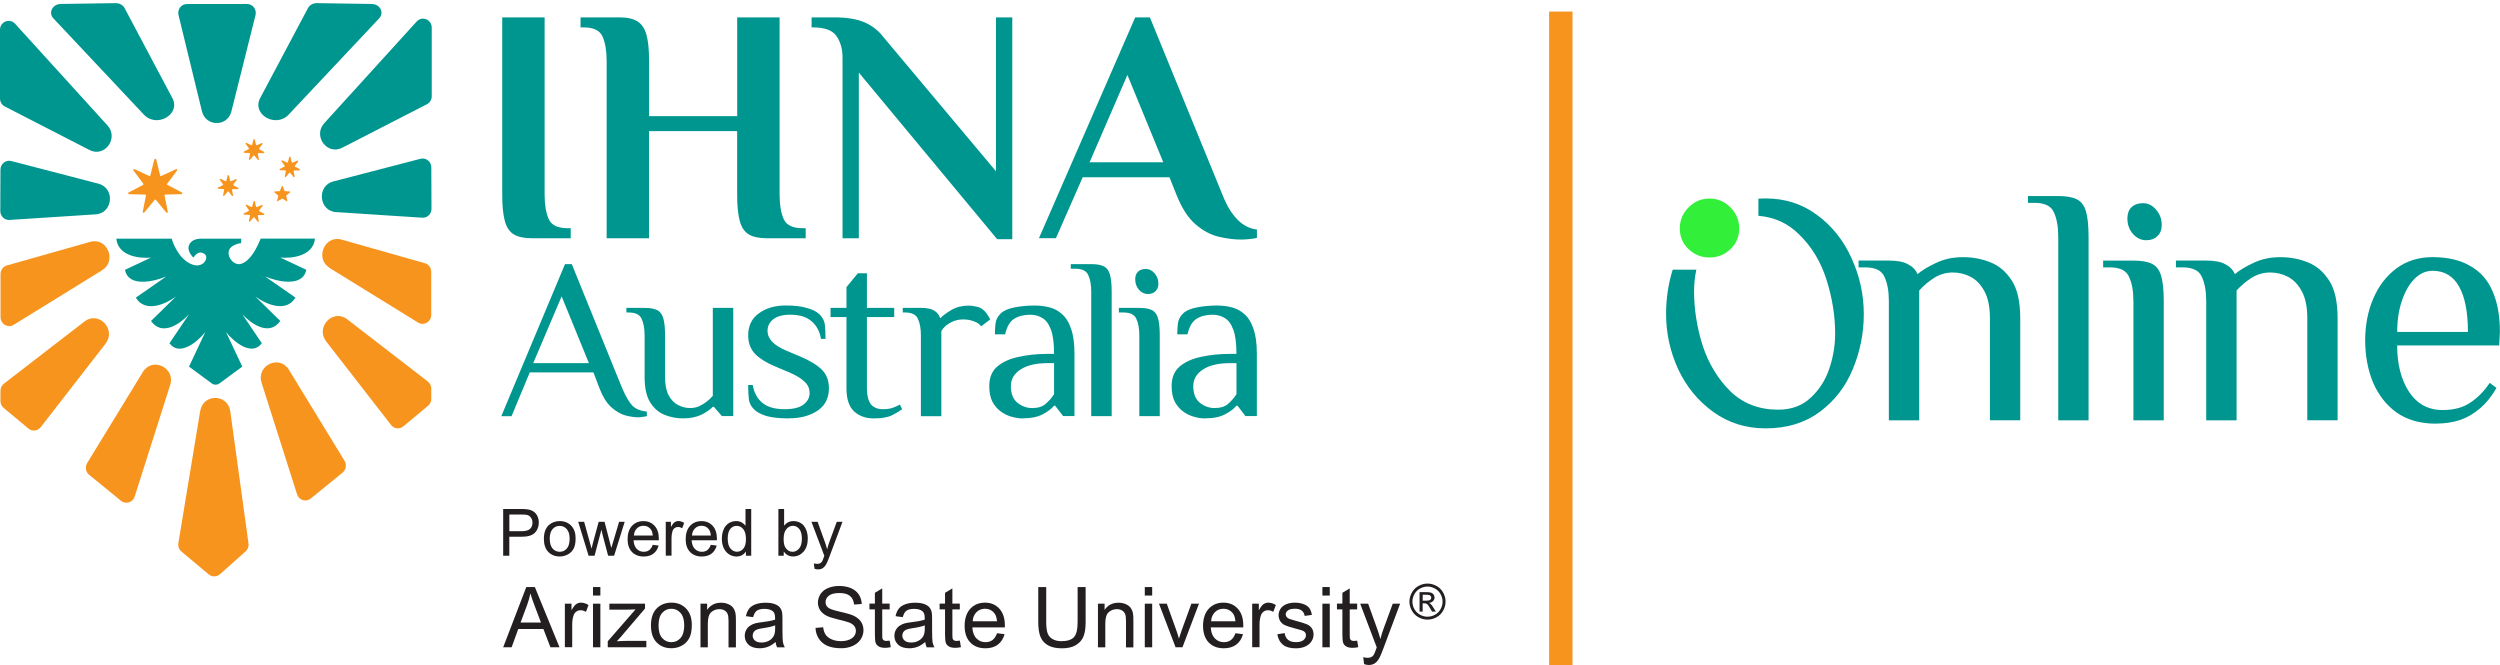 <svg width="650" height="173" viewBox="0 0 650 173" fill="none" xmlns="http://www.w3.org/2000/svg">
<path d="M130.826 144.488V132.332H135.41C136.219 132.332 136.834 132.375 137.254 132.451C137.848 132.548 138.355 132.742 138.754 133.023C139.153 133.303 139.487 133.691 139.724 134.198C139.973 134.705 140.091 135.255 140.091 135.859C140.091 136.895 139.768 137.768 139.11 138.48C138.452 139.192 137.265 139.559 135.539 139.559H132.422V144.499H130.815L130.826 144.488ZM132.433 138.114H135.572C136.607 138.114 137.352 137.919 137.783 137.531C138.214 137.143 138.441 136.604 138.441 135.902C138.441 135.395 138.311 134.953 138.053 134.597C137.794 134.231 137.459 133.993 137.039 133.885C136.769 133.81 136.262 133.778 135.539 133.778H132.433V138.124V138.114Z" fill="#231F20"/>
<path d="M141.407 140.088C141.407 138.459 141.86 137.251 142.766 136.464C143.521 135.806 144.449 135.482 145.538 135.482C146.747 135.482 147.739 135.881 148.505 136.669C149.27 137.467 149.659 138.556 149.659 139.958C149.659 141.091 149.486 141.986 149.152 142.633C148.807 143.28 148.321 143.787 147.663 144.143C147.005 144.499 146.304 144.683 145.538 144.683C144.309 144.683 143.306 144.284 142.551 143.496C141.785 142.709 141.407 141.565 141.407 140.077V140.088ZM142.939 140.088C142.939 141.22 143.187 142.062 143.672 142.622C144.169 143.183 144.783 143.464 145.528 143.464C146.272 143.464 146.887 143.183 147.372 142.622C147.868 142.062 148.106 141.199 148.106 140.045C148.106 138.955 147.857 138.135 147.361 137.575C146.865 137.014 146.25 136.733 145.517 136.733C144.783 136.733 144.147 137.014 143.662 137.575C143.176 138.135 142.928 138.977 142.928 140.099L142.939 140.088Z" fill="#231F20"/>
<path d="M153.035 144.489L150.338 135.676H151.881L153.283 140.757L153.801 142.644C153.822 142.547 153.973 141.943 154.254 140.832L155.656 135.676H157.188L158.504 140.789L158.946 142.472L159.453 140.767L160.963 135.676H162.419L159.668 144.489H158.115L156.713 139.214L156.368 137.715L154.588 144.489H153.024H153.035Z" fill="#231F20"/>
<path d="M169.7 141.652L171.242 141.846C170.994 142.752 170.552 143.442 169.894 143.949C169.236 144.445 168.394 144.693 167.37 144.693C166.086 144.693 165.062 144.294 164.307 143.507C163.551 142.719 163.174 141.598 163.174 140.174C163.174 138.75 163.551 137.542 164.317 136.722C165.083 135.903 166.065 135.493 167.283 135.493C168.502 135.493 169.419 135.892 170.174 136.69C170.918 137.488 171.296 138.621 171.296 140.077C171.296 140.163 171.296 140.303 171.296 140.476H164.727C164.781 141.447 165.051 142.18 165.547 142.698C166.043 143.216 166.658 143.464 167.391 143.464C167.941 143.464 168.405 143.323 168.794 143.032C169.182 142.741 169.484 142.288 169.71 141.652H169.7ZM164.803 139.235H169.721C169.656 138.491 169.462 137.941 169.16 137.564C168.686 136.992 168.071 136.701 167.316 136.701C166.626 136.701 166.054 136.927 165.59 137.391C165.126 137.855 164.867 138.459 164.813 139.235H164.803Z" fill="#231F20"/>
<path d="M173.097 144.489V135.676H174.445V137.014C174.79 136.388 175.103 135.978 175.395 135.773C175.686 135.579 176.009 135.471 176.354 135.471C176.861 135.471 177.368 135.633 177.886 135.957L177.368 137.337C177.002 137.122 176.635 137.014 176.279 137.014C175.955 137.014 175.664 137.111 175.395 137.305C175.136 137.499 174.952 137.769 174.844 138.125C174.683 138.653 174.596 139.236 174.596 139.861V144.467H173.108L173.097 144.489Z" fill="#231F20"/>
<path d="M184.8 141.652L186.343 141.846C186.095 142.752 185.652 143.442 184.994 143.949C184.336 144.445 183.495 144.693 182.47 144.693C181.187 144.693 180.162 144.294 179.407 143.507C178.652 142.719 178.275 141.598 178.275 140.174C178.275 138.75 178.652 137.542 179.418 136.722C180.184 135.903 181.165 135.493 182.384 135.493C183.603 135.493 184.52 135.892 185.275 136.69C186.019 137.488 186.397 138.621 186.397 140.077C186.397 140.163 186.397 140.303 186.397 140.476H179.828C179.882 141.447 180.151 142.18 180.647 142.698C181.144 143.216 181.758 143.464 182.492 143.464C183.042 143.464 183.506 143.323 183.894 143.032C184.282 142.741 184.584 142.288 184.811 141.652H184.8ZM179.903 139.235H184.822C184.757 138.491 184.563 137.941 184.261 137.564C183.786 136.992 183.171 136.701 182.416 136.701C181.726 136.701 181.154 136.927 180.691 137.391C180.227 137.855 179.968 138.459 179.914 139.235H179.903Z" fill="#231F20"/>
<path d="M193.936 144.488V143.377C193.375 144.251 192.555 144.693 191.477 144.693C190.776 144.693 190.128 144.499 189.535 144.111C188.942 143.723 188.489 143.183 188.165 142.493C187.842 141.803 187.68 141.004 187.68 140.098C187.68 139.192 187.831 138.427 188.122 137.704C188.413 136.981 188.856 136.442 189.438 136.054C190.021 135.676 190.678 135.482 191.401 135.482C191.93 135.482 192.404 135.59 192.814 135.816C193.224 136.043 193.569 136.334 193.828 136.69V132.332H195.317V144.488H193.936ZM189.212 140.088C189.212 141.22 189.449 142.062 189.923 142.612C190.398 143.173 190.959 143.453 191.606 143.453C192.253 143.453 192.814 143.183 193.267 142.655C193.72 142.126 193.947 141.306 193.947 140.217C193.947 139.009 193.709 138.125 193.246 137.564C192.782 137.003 192.21 136.722 191.531 136.722C190.851 136.722 190.312 136.992 189.87 137.531C189.427 138.071 189.201 138.923 189.201 140.098L189.212 140.088Z" fill="#231F20"/>
<path d="M203.762 144.488H202.382V132.332H203.87V136.668C204.496 135.881 205.305 135.482 206.286 135.482C206.826 135.482 207.343 135.59 207.829 135.806C208.314 136.021 208.713 136.334 209.026 136.722C209.339 137.121 209.587 137.596 209.759 138.157C209.932 138.718 210.029 139.311 210.029 139.947C210.029 141.458 209.652 142.622 208.907 143.442C208.163 144.262 207.268 144.683 206.222 144.683C205.175 144.683 204.366 144.251 203.773 143.377V144.478L203.762 144.488ZM203.741 140.023C203.741 141.08 203.881 141.846 204.172 142.31C204.647 143.075 205.272 143.464 206.081 143.464C206.729 143.464 207.3 143.183 207.775 142.612C208.249 142.04 208.487 141.199 208.487 140.077C208.487 138.955 208.26 138.081 207.807 137.531C207.354 136.981 206.804 136.712 206.157 136.712C205.51 136.712 204.938 136.992 204.463 137.564C203.989 138.135 203.752 138.944 203.752 140.023H203.741Z" fill="#231F20"/>
<path d="M211.766 147.876L211.604 146.473C211.927 146.56 212.219 146.603 212.456 146.603C212.79 146.603 213.049 146.549 213.254 146.441C213.448 146.333 213.621 146.171 213.74 145.977C213.837 145.826 213.988 145.459 214.193 144.866C214.225 144.78 214.268 144.661 214.322 144.499L210.978 135.676H212.585L214.419 140.778C214.656 141.425 214.872 142.105 215.055 142.817C215.228 142.126 215.433 141.458 215.67 140.811L217.558 135.676H219.046L215.692 144.629C215.336 145.6 215.055 146.258 214.851 146.624C214.581 147.12 214.279 147.476 213.934 147.703C213.589 147.929 213.179 148.048 212.704 148.048C212.413 148.048 212.1 147.983 211.744 147.865L211.766 147.876Z" fill="#231F20"/>
<path d="M130.826 168.294L136.834 152.643H139.067L145.474 168.294H143.112L141.289 163.548H134.742L133.027 168.294H130.826ZM135.346 161.865H140.653L139.013 157.529C138.517 156.213 138.139 155.135 137.902 154.283C137.708 155.286 137.417 156.289 137.061 157.27L135.346 161.865Z" fill="#231F20"/>
<path d="M146.865 168.294V156.958H148.591V158.673C149.033 157.864 149.443 157.335 149.81 157.076C150.188 156.817 150.597 156.688 151.04 156.688C151.687 156.688 152.345 156.893 153.014 157.303L152.356 159.082C151.881 158.802 151.417 158.662 150.943 158.662C150.522 158.662 150.144 158.791 149.81 159.039C149.476 159.287 149.238 159.643 149.098 160.096C148.882 160.776 148.775 161.531 148.775 162.34V168.272H146.855L146.865 168.294Z" fill="#231F20"/>
<path d="M154.178 154.843V152.632H156.098V154.843H154.178ZM154.178 168.294V156.957H156.098V168.294H154.178Z" fill="#231F20"/>
<path d="M158.018 168.294V166.73L165.234 158.446C164.414 158.489 163.692 158.511 163.066 158.511H158.439V156.947H167.704V158.22L161.567 165.414L160.38 166.73C161.243 166.665 162.052 166.633 162.807 166.633H168.049V168.283H158.007L158.018 168.294Z" fill="#231F20"/>
<path d="M169.247 162.62C169.247 160.517 169.829 158.964 170.994 157.95C171.965 157.109 173.162 156.688 174.565 156.688C176.129 156.688 177.401 157.195 178.383 158.22C179.375 159.244 179.871 160.657 179.871 162.458C179.871 163.915 179.656 165.069 179.213 165.899C178.771 166.741 178.135 167.388 177.304 167.852C176.463 168.315 175.557 168.542 174.565 168.542C172.979 168.542 171.695 168.035 170.714 167.01C169.732 165.996 169.247 164.529 169.247 162.609V162.62ZM171.221 162.62C171.221 164.076 171.534 165.166 172.17 165.888C172.806 166.611 173.605 166.967 174.565 166.967C175.525 166.967 176.312 166.6 176.948 165.878C177.585 165.155 177.897 164.044 177.897 162.556C177.897 161.153 177.574 160.086 176.937 159.363C176.301 158.64 175.514 158.273 174.565 158.273C173.615 158.273 172.806 158.629 172.17 159.352C171.534 160.075 171.221 161.153 171.221 162.609V162.62Z" fill="#231F20"/>
<path d="M182.126 168.294V156.957H183.851V158.575C184.682 157.335 185.89 156.709 187.465 156.709C188.144 156.709 188.781 156.828 189.352 157.076C189.924 157.324 190.355 157.648 190.636 158.047C190.916 158.446 191.121 158.92 191.229 159.47C191.305 159.826 191.337 160.452 191.337 161.336V168.315H189.417V161.412C189.417 160.625 189.341 160.042 189.19 159.654C189.039 159.265 188.781 158.953 188.392 158.726C188.015 158.5 187.562 158.381 187.055 158.381C186.235 158.381 185.534 158.64 184.93 159.158C184.337 159.675 184.035 160.668 184.035 162.113V168.304H182.115L182.126 168.294Z" fill="#231F20"/>
<path d="M201.692 166.891C200.98 167.495 200.29 167.927 199.632 168.175C198.974 168.423 198.262 168.552 197.507 168.552C196.256 168.552 195.306 168.25 194.638 167.636C193.969 167.032 193.635 166.244 193.635 165.306C193.635 164.756 193.764 164.238 194.012 163.785C194.26 163.321 194.594 162.954 195.004 162.685C195.414 162.404 195.878 162.199 196.385 162.059C196.763 161.962 197.334 161.865 198.089 161.768C199.642 161.585 200.786 161.358 201.519 161.11C201.519 160.851 201.519 160.678 201.519 160.603C201.519 159.816 201.336 159.265 200.969 158.953C200.473 158.521 199.75 158.306 198.78 158.306C197.873 158.306 197.205 158.467 196.773 158.78C196.342 159.093 196.029 159.654 195.813 160.463L193.937 160.204C194.109 159.395 194.39 158.748 194.778 158.252C195.166 157.755 195.738 157.378 196.471 157.108C197.216 156.839 198.068 156.709 199.049 156.709C200.031 156.709 200.807 156.828 201.411 157.054C202.015 157.281 202.458 157.572 202.749 157.917C203.029 158.262 203.234 158.694 203.342 159.222C203.407 159.546 203.439 160.139 203.439 160.991V163.558C203.439 165.349 203.482 166.471 203.558 166.945C203.644 167.42 203.806 167.873 204.043 168.304H202.037C201.843 167.905 201.713 167.441 201.649 166.902L201.692 166.891ZM201.53 162.598C200.829 162.879 199.783 163.127 198.391 163.321C197.604 163.44 197.043 163.558 196.719 163.709C196.396 163.86 196.137 164.065 195.964 164.335C195.792 164.605 195.695 164.917 195.695 165.252C195.695 165.77 195.889 166.19 196.277 166.535C196.665 166.881 197.237 167.053 197.981 167.053C198.726 167.053 199.384 166.891 199.955 166.568C200.527 166.244 200.958 165.802 201.228 165.241C201.433 164.81 201.541 164.162 201.541 163.321V162.62L201.53 162.598Z" fill="#231F20"/>
<path d="M212.068 163.256L214.02 163.084C214.118 163.871 214.333 164.508 214.668 165.015C215.002 165.522 215.53 165.921 216.242 166.233C216.954 166.546 217.752 166.697 218.648 166.697C219.435 166.697 220.136 166.579 220.74 166.341C221.344 166.104 221.797 165.78 222.089 165.371C222.38 164.961 222.531 164.518 222.531 164.033C222.531 163.548 222.391 163.116 222.099 162.749C221.808 162.383 221.344 162.07 220.686 161.822C220.266 161.66 219.338 161.401 217.903 161.056C216.469 160.711 215.455 160.387 214.883 160.075C214.139 159.686 213.578 159.201 213.211 158.618C212.845 158.036 212.661 157.389 212.661 156.666C212.661 155.879 212.888 155.134 213.33 154.455C213.783 153.765 214.43 153.247 215.293 152.891C216.156 152.535 217.116 152.352 218.162 152.352C219.327 152.352 220.341 152.535 221.236 152.912C222.121 153.29 222.8 153.84 223.286 154.563C223.76 155.285 224.019 156.116 224.052 157.033L222.067 157.184C221.959 156.191 221.603 155.447 220.978 154.94C220.363 154.433 219.457 154.185 218.249 154.185C217.041 154.185 216.081 154.412 215.509 154.876C214.937 155.339 214.646 155.889 214.646 156.537C214.646 157.098 214.851 157.561 215.25 157.928C215.649 158.295 216.685 158.662 218.378 159.039C220.061 159.417 221.215 159.751 221.84 160.042C222.757 160.463 223.426 160.991 223.857 161.639C224.289 162.286 224.505 163.03 224.505 163.86C224.505 164.691 224.267 165.478 223.793 166.212C223.318 166.945 222.628 167.517 221.733 167.927C220.837 168.337 219.834 168.542 218.712 168.542C217.299 168.542 216.113 168.337 215.153 167.927C214.193 167.517 213.449 166.891 212.899 166.061C212.349 165.23 212.068 164.292 212.036 163.246L212.068 163.256Z" fill="#231F20"/>
<path d="M231.322 166.568L231.602 168.261C231.063 168.38 230.577 168.434 230.146 168.434C229.445 168.434 228.905 168.326 228.517 168.099C228.129 167.884 227.859 167.593 227.708 167.226C227.546 166.87 227.471 166.115 227.471 164.961V158.435H226.058V156.936H227.471V154.131L229.38 152.977V156.936H231.311V158.435H229.38V165.069C229.38 165.619 229.412 165.975 229.477 166.126C229.542 166.287 229.65 166.406 229.811 166.503C229.962 166.6 230.178 166.643 230.469 166.643C230.685 166.643 230.966 166.622 231.311 166.568H231.322Z" fill="#231F20"/>
<path d="M240.597 166.891C239.886 167.495 239.195 167.927 238.537 168.175C237.879 168.423 237.167 168.552 236.412 168.552C235.172 168.552 234.212 168.25 233.543 167.636C232.875 167.032 232.54 166.244 232.54 165.306C232.54 164.756 232.67 164.238 232.918 163.785C233.166 163.321 233.5 162.954 233.91 162.685C234.32 162.404 234.784 162.199 235.291 162.059C235.668 161.962 236.24 161.865 236.995 161.768C238.548 161.585 239.691 161.358 240.425 161.11C240.425 160.851 240.425 160.678 240.425 160.603C240.425 159.816 240.242 159.265 239.875 158.953C239.379 158.521 238.656 158.306 237.685 158.306C236.779 158.306 236.11 158.467 235.679 158.78C235.248 159.093 234.935 159.654 234.719 160.463L232.842 160.204C233.015 159.395 233.295 158.748 233.683 158.252C234.072 157.755 234.643 157.378 235.377 157.108C236.121 156.839 236.973 156.709 237.955 156.709C238.936 156.709 239.713 156.828 240.317 157.054C240.921 157.281 241.363 157.572 241.654 157.917C241.935 158.262 242.14 158.694 242.248 159.222C242.312 159.546 242.345 160.139 242.345 160.991V163.558C242.345 165.349 242.388 166.471 242.463 166.945C242.539 167.42 242.712 167.873 242.949 168.304H240.943C240.748 167.905 240.619 167.441 240.554 166.902L240.597 166.891ZM240.436 162.598C239.735 162.879 238.688 163.127 237.297 163.321C236.509 163.44 235.949 163.558 235.625 163.709C235.301 163.85 235.043 164.065 234.87 164.335C234.687 164.605 234.6 164.917 234.6 165.252C234.6 165.77 234.794 166.19 235.183 166.535C235.571 166.881 236.143 167.053 236.887 167.053C237.631 167.053 238.289 166.891 238.861 166.568C239.433 166.244 239.864 165.802 240.134 165.241C240.339 164.81 240.446 164.162 240.446 163.321V162.62L240.436 162.598Z" fill="#231F20"/>
<path d="M249.561 166.568L249.841 168.261C249.302 168.38 248.817 168.434 248.385 168.434C247.684 168.434 247.145 168.326 246.756 168.099C246.368 167.884 246.098 167.593 245.947 167.226C245.786 166.87 245.71 166.115 245.71 164.961V158.435H244.297V156.936H245.71V154.131L247.619 152.977V156.936H249.55V158.435H247.619V165.069C247.619 165.619 247.652 165.975 247.716 166.126C247.781 166.287 247.889 166.406 248.051 166.503C248.202 166.6 248.417 166.643 248.709 166.643C248.924 166.643 249.205 166.622 249.55 166.568H249.561Z" fill="#231F20"/>
<path d="M259.204 164.637L261.188 164.885C260.875 166.05 260.293 166.946 259.452 167.593C258.61 168.24 257.521 168.553 256.205 168.553C254.544 168.553 253.228 168.046 252.257 167.021C251.287 165.996 250.801 164.562 250.801 162.717C250.801 160.873 251.297 159.33 252.279 158.273C253.26 157.216 254.533 156.688 256.097 156.688C257.661 156.688 258.848 157.206 259.818 158.241C260.778 159.277 261.264 160.722 261.264 162.599C261.264 162.717 261.264 162.879 261.264 163.116H252.807C252.883 164.368 253.228 165.317 253.864 165.975C254.501 166.633 255.288 166.967 256.237 166.967C256.938 166.967 257.543 166.784 258.039 166.417C258.535 166.05 258.934 165.457 259.225 164.648L259.204 164.637ZM252.894 161.531H259.225C259.139 160.582 258.902 159.859 258.502 159.384C257.888 158.64 257.1 158.273 256.119 158.273C255.234 158.273 254.49 158.565 253.897 159.158C253.293 159.751 252.958 160.539 252.894 161.531Z" fill="#231F20"/>
<path d="M280.194 152.632H282.265V161.682C282.265 163.257 282.092 164.508 281.725 165.435C281.359 166.363 280.722 167.118 279.795 167.69C278.867 168.272 277.648 168.563 276.138 168.563C274.628 168.563 273.474 168.315 272.535 167.808C271.608 167.301 270.939 166.568 270.54 165.619C270.141 164.67 269.947 163.354 269.947 161.693V152.643H272.018V161.682C272.018 163.041 272.147 164.044 272.395 164.691C272.643 165.338 273.086 165.834 273.7 166.18C274.315 166.525 275.07 166.708 275.955 166.708C277.476 166.708 278.565 166.363 279.212 165.673C279.859 164.982 280.183 163.656 280.183 161.693V152.654L280.194 152.632Z" fill="#231F20"/>
<path d="M285.468 168.294V156.957H287.194V158.575C288.024 157.335 289.232 156.709 290.807 156.709C291.487 156.709 292.123 156.828 292.695 157.076C293.266 157.324 293.698 157.648 293.978 158.047C294.259 158.446 294.464 158.92 294.572 159.47C294.647 159.826 294.679 160.452 294.679 161.336V168.315H292.759V161.412C292.759 160.625 292.684 160.042 292.533 159.654C292.382 159.265 292.123 158.953 291.735 158.726C291.357 158.5 290.904 158.381 290.397 158.381C289.578 158.381 288.876 158.64 288.272 159.158C287.679 159.675 287.377 160.668 287.377 162.113V168.304H285.457L285.468 168.294Z" fill="#231F20"/>
<path d="M297.646 154.843V152.632H299.566V154.843H297.646ZM297.646 168.294V156.957H299.566V168.294H297.646Z" fill="#231F20"/>
<path d="M305.649 168.294L301.335 156.957H303.363L305.8 163.753C306.059 164.486 306.307 165.252 306.523 166.039C306.695 165.446 306.933 164.723 307.235 163.882L309.759 156.957H311.733L307.44 168.294H305.649Z" fill="#231F20"/>
<path d="M321.192 164.637L323.177 164.885C322.864 166.05 322.281 166.946 321.44 167.593C320.588 168.229 319.509 168.553 318.193 168.553C316.532 168.553 315.216 168.046 314.246 167.021C313.275 165.996 312.79 164.562 312.79 162.717C312.79 160.873 313.286 159.33 314.267 158.273C315.249 157.216 316.522 156.688 318.086 156.688C319.65 156.688 320.836 157.206 321.807 158.241C322.767 159.277 323.252 160.722 323.252 162.599C323.252 162.717 323.252 162.879 323.252 163.116H314.796C314.871 164.368 315.216 165.317 315.853 165.975C316.489 166.633 317.277 166.967 318.226 166.967C318.927 166.967 319.531 166.784 320.027 166.417C320.523 166.05 320.922 165.457 321.214 164.648L321.192 164.637ZM314.882 161.531H321.214C321.127 160.582 320.89 159.859 320.491 159.384C319.876 158.64 319.089 158.273 318.107 158.273C317.223 158.273 316.478 158.565 315.885 159.158C315.281 159.751 314.947 160.539 314.882 161.531Z" fill="#231F20"/>
<path d="M325.571 168.294V156.958H327.297V158.673C327.739 157.864 328.149 157.335 328.516 157.076C328.894 156.817 329.303 156.688 329.746 156.688C330.393 156.688 331.051 156.893 331.719 157.303L331.062 159.082C330.587 158.802 330.123 158.662 329.649 158.662C329.228 158.662 328.85 158.791 328.516 159.039C328.182 159.287 327.944 159.643 327.804 160.096C327.588 160.776 327.48 161.531 327.48 162.34V168.272H325.561L325.571 168.294Z" fill="#231F20"/>
<path d="M332.107 164.907L334.006 164.605C334.114 165.371 334.405 165.953 334.901 166.352C335.386 166.762 336.066 166.956 336.95 166.956C337.835 166.956 338.493 166.773 338.913 166.417C339.345 166.061 339.55 165.64 339.55 165.155C339.55 164.724 339.366 164.378 338.989 164.13C338.73 163.958 338.072 163.742 337.026 163.483C335.613 163.127 334.642 162.814 334.092 162.556C333.542 162.297 333.132 161.941 332.852 161.477C332.571 161.013 332.431 160.506 332.431 159.956C332.431 159.449 332.55 158.985 332.776 158.554C333.003 158.122 333.326 157.766 333.725 157.475C334.027 157.26 334.426 157.065 334.944 156.914C335.462 156.763 336.012 156.688 336.605 156.688C337.49 156.688 338.277 156.817 338.946 157.076C339.614 157.335 340.111 157.68 340.434 158.122C340.758 158.565 340.974 159.147 341.092 159.881L339.215 160.139C339.129 159.557 338.881 159.104 338.471 158.77C338.061 158.435 337.479 158.273 336.735 158.273C335.85 158.273 335.225 158.424 334.847 158.716C334.469 159.007 334.286 159.352 334.286 159.74C334.286 159.988 334.362 160.215 334.523 160.409C334.674 160.614 334.923 160.787 335.257 160.927C335.451 161.002 336.012 161.164 336.95 161.423C338.309 161.79 339.259 162.081 339.798 162.318C340.337 162.545 340.758 162.89 341.06 163.332C341.362 163.774 341.524 164.325 341.524 164.972C341.524 165.619 341.34 166.212 340.963 166.784C340.585 167.345 340.046 167.787 339.345 168.1C338.644 168.412 337.846 168.563 336.95 168.563C335.473 168.563 334.351 168.261 333.585 167.647C332.808 167.032 332.323 166.126 332.107 164.929V164.907Z" fill="#231F20"/>
<path d="M343.822 154.843V152.632H345.741V154.843H343.822ZM343.822 168.294V156.957H345.741V168.294H343.822Z" fill="#231F20"/>
<path d="M352.871 166.568L353.152 168.261C352.612 168.38 352.127 168.434 351.695 168.434C350.994 168.434 350.455 168.326 350.067 168.099C349.678 167.884 349.409 167.593 349.258 167.226C349.096 166.87 349.02 166.115 349.02 164.961V158.435H347.607V156.936H349.02V154.131L350.93 152.977V156.936H352.86V158.435H350.93V165.069C350.93 165.619 350.962 165.975 351.027 166.126C351.091 166.287 351.199 166.406 351.361 166.503C351.523 166.6 351.739 166.643 352.019 166.643C352.235 166.643 352.515 166.622 352.86 166.568H352.871Z" fill="#231F20"/>
<path d="M354.662 172.662L354.446 170.861C354.867 170.979 355.233 171.033 355.546 171.033C355.978 171.033 356.312 170.958 356.571 170.818C356.83 170.677 357.035 170.473 357.196 170.224C357.315 170.03 357.509 169.556 357.779 168.79C357.811 168.682 357.876 168.531 357.951 168.315L353.648 156.957H355.719L358.081 163.526C358.383 164.357 358.663 165.23 358.901 166.158C359.116 165.274 359.386 164.411 359.688 163.569L362.115 156.957H364.035L359.72 168.488C359.257 169.728 358.901 170.591 358.642 171.066C358.297 171.702 357.908 172.166 357.466 172.457C357.024 172.748 356.495 172.899 355.88 172.899C355.514 172.899 355.093 172.824 354.64 172.662H354.662Z" fill="#231F20"/>
<path d="M371.154 151.726C371.941 151.726 372.718 151.931 373.462 152.33C374.206 152.729 374.799 153.312 375.22 154.067C375.641 154.822 375.846 155.609 375.846 156.418C375.846 157.227 375.641 158.004 375.231 158.748C374.821 159.492 374.239 160.075 373.494 160.484C372.75 160.894 371.973 161.099 371.154 161.099C370.334 161.099 369.557 160.894 368.813 160.484C368.069 160.075 367.486 159.492 367.077 158.748C366.667 158.004 366.451 157.227 366.451 156.418C366.451 155.609 366.667 154.811 367.087 154.067C367.508 153.312 368.09 152.729 368.845 152.33C369.601 151.92 370.366 151.726 371.154 151.726ZM371.154 152.503C370.496 152.503 369.849 152.675 369.223 153.01C368.597 153.344 368.112 153.829 367.756 154.466C367.4 155.091 367.228 155.749 367.228 156.429C367.228 157.108 367.4 157.756 367.745 158.37C368.09 158.996 368.576 159.471 369.201 159.826C369.827 160.172 370.474 160.344 371.154 160.344C371.833 160.344 372.48 160.172 373.106 159.826C373.732 159.481 374.217 158.996 374.551 158.37C374.897 157.745 375.069 157.098 375.069 156.429C375.069 155.76 374.897 155.091 374.541 154.466C374.195 153.84 373.699 153.355 373.074 153.01C372.448 152.675 371.801 152.503 371.154 152.503ZM369.083 159.017V153.959H370.819C371.413 153.959 371.844 154.002 372.103 154.099C372.373 154.196 372.578 154.358 372.739 154.584C372.901 154.822 372.977 155.059 372.977 155.329C372.977 155.695 372.847 156.019 372.578 156.289C372.319 156.558 371.963 156.72 371.531 156.752C371.715 156.828 371.855 156.914 371.963 157.022C372.168 157.216 372.416 157.551 372.707 158.025L373.322 159.017H372.329L371.876 158.219C371.52 157.594 371.24 157.205 371.024 157.044C370.873 156.925 370.658 156.871 370.366 156.871H369.892V159.017H369.072H369.083ZM369.903 156.17H370.895C371.369 156.17 371.693 156.094 371.866 155.954C372.038 155.814 372.124 155.631 372.124 155.393C372.124 155.242 372.081 155.113 371.995 154.994C371.909 154.876 371.801 154.789 371.65 154.725C371.499 154.671 371.229 154.638 370.83 154.638H369.903V156.159V156.17Z" fill="#231F20"/>
<path d="M25.606 47.758L2.934 41.868C1.51 41.491 0.129 42.602 0.119 44.101L0.076 54.866C0.076 56.203 1.165 57.271 2.47 57.185L24.884 55.729C29.382 55.438 29.975 48.901 25.606 47.758ZM32.402 2.121C31.97 1.302 31.053 0.795 30.061 0.816L15.791 1.032C13.645 1.064 12.501 3.319 13.893 4.786L37.407 29.799C40.772 33.369 47.06 29.723 44.817 25.506L32.402 2.121ZM96.677 1.032L82.407 0.816C81.414 0.795 80.497 1.302 80.066 2.121L67.64 25.506C65.397 29.734 71.696 33.38 75.05 29.799L98.575 4.786C99.966 3.308 98.812 1.064 96.677 1.032ZM109.329 41.286L86.656 47.175C82.288 48.308 82.881 54.855 87.379 55.146L109.793 56.602C111.098 56.689 112.198 55.621 112.187 54.283L112.144 43.519C112.144 42.02 110.753 40.909 109.329 41.286ZM3.915 6.166C2.513 4.635 0 5.648 0 7.741V25.603C0 26.487 0.485 27.296 1.251 27.685L23.287 39.01C27.224 41.027 30.946 35.925 27.947 32.614L3.915 6.166ZM108.347 5.584L84.305 32.032C81.306 35.332 85.028 40.445 88.965 38.417L111.001 27.102C111.767 26.714 112.252 25.905 112.252 25.031V7.169C112.252 5.066 109.739 4.063 108.337 5.584H108.347ZM64.253 1.043H48.603C47.136 1.043 46.057 2.456 46.413 3.912L52.507 28.925C53.5 33.002 59.141 33.024 60.165 28.957L66.432 3.933C66.799 2.467 65.72 1.043 64.253 1.043Z" fill="#009690"/>
<path d="M138.215 61.942C136.23 61.942 134.698 61.607 133.587 60.938C132.487 60.27 131.71 59.116 131.257 57.455C130.804 55.804 130.578 53.528 130.578 50.627V4.516H141.601V50.627C141.601 53.237 141.957 55.34 142.658 56.937C143.36 58.533 144.988 59.331 147.534 59.331H148.386V61.942H138.204H138.215Z" fill="#009690"/>
<path d="M157.727 61.942V15.831C157.727 13.22 157.371 11.117 156.669 9.521C155.958 7.924 154.34 7.126 151.794 7.126H150.942V4.516H161.124C163.098 4.516 164.64 4.861 165.751 5.562C166.852 6.263 167.628 7.417 168.081 9.046C168.534 10.675 168.761 12.929 168.761 15.831V30.187H191.671V4.516H202.694V50.627C202.694 53.237 203.05 55.34 203.751 56.937C204.463 58.533 206.081 59.331 208.627 59.331H209.479V61.942H199.297C197.312 61.942 195.78 61.607 194.669 60.938C193.569 60.27 192.792 59.116 192.339 57.455C191.886 55.804 191.66 53.528 191.66 50.627V34.102H168.75V61.942H157.727Z" fill="#009690"/>
<path d="M259.268 62.2L223.296 18.872V61.942H219.057V14.957C219.057 12.757 218.54 10.901 217.493 9.391C216.447 7.881 214.419 7.126 211.431 7.126H211.011V4.516H216.954C220.179 4.516 222.789 4.947 224.806 5.821C226.813 6.695 228.463 8 229.768 9.736L258.955 44.533V4.516H263.194V62.2H259.29H259.268Z" fill="#009690"/>
<path d="M322.734 62.287C320.868 62.287 318.905 62.039 316.834 61.543C314.774 61.046 312.789 59.989 310.891 58.371C308.992 56.754 307.374 54.283 306.015 50.972L304.063 46.097H281.498L274.541 61.931H270.13L295.154 4.516H298.972L317.977 50.972C318.991 53.528 320.242 55.556 321.709 57.066C323.176 58.576 324.88 59.45 326.8 59.677V61.855C326.347 61.974 325.711 62.071 324.891 62.157C324.071 62.244 323.349 62.287 322.723 62.287H322.734ZM283.278 42.192H302.456L293.126 19.487L283.289 42.192H283.278Z" fill="#009690"/>
<path d="M165.827 108.495C164.964 108.495 163.896 108.333 162.634 108.021C161.372 107.665 160.132 106.942 158.913 105.863C157.694 104.742 156.648 103.027 155.774 100.718L154.297 96.825H137.74L133.005 108.204H130.341L146.897 68.683H148.666L161.675 100.718C162.624 102.951 163.53 104.526 164.393 105.453C165.256 106.327 166.518 106.845 168.179 107.007V108.204C167.866 108.279 167.488 108.344 167.057 108.387C166.658 108.463 166.248 108.506 165.816 108.506L165.827 108.495ZM138.635 94.419H153.121L146.024 77.053L138.635 94.419ZM177.649 108.786C175.999 108.786 174.391 108.484 172.86 107.891C171.317 107.287 170.066 106.219 169.074 104.655C168.092 103.102 167.596 100.88 167.596 98.011V87.236C167.596 85.434 167.337 84 166.83 82.921C166.356 81.799 165.234 81.249 163.454 81.249H162.861V80.052H167.596C168.977 80.052 170.045 80.235 170.789 80.591C171.576 80.947 172.126 81.648 172.439 82.684C172.752 83.719 172.914 85.24 172.914 87.236V98.011C172.914 100.006 173.227 101.603 173.863 102.8C174.489 103.954 175.297 104.795 176.29 105.313C177.315 105.831 178.361 106.09 179.429 106.09C180.216 106.09 180.971 105.95 181.672 105.669C182.384 105.346 183.053 104.946 183.678 104.472C184.304 103.997 184.865 103.469 185.329 102.919V80.041H190.646V108.182H187.691L185.62 105.788H185.329C184.584 106.543 183.56 107.244 182.255 107.88C180.949 108.474 179.418 108.776 177.638 108.776L177.649 108.786ZM205.164 108.786C202.802 108.786 200.872 108.592 199.372 108.193C197.873 107.751 196.751 107.158 196.007 106.392C195.263 105.637 194.821 104.774 194.702 103.814C194.583 102.854 194.529 101.614 194.529 100.103H195.716C196.029 102.056 196.859 103.598 198.197 104.72C199.534 105.842 201.465 106.392 203.989 106.392C206.232 106.392 207.872 105.993 208.897 105.195C209.964 104.396 210.493 103.393 210.493 102.196C210.493 100.999 210.04 99.996 209.134 99.197C208.271 98.356 206.944 97.558 205.175 96.803L201.627 95.304C199.383 94.387 197.625 93.308 196.363 92.068C195.144 90.795 194.529 89.177 194.529 87.214C194.529 84.701 195.457 82.781 197.312 81.465C199.167 80.106 201.486 79.426 204.291 79.426C206.534 79.426 208.39 79.642 209.846 80.084C211.302 80.483 212.413 81.066 213.157 81.821C213.901 82.576 214.344 83.439 214.462 84.399C214.581 85.359 214.635 86.599 214.635 88.109H213.448C213.135 86.157 212.305 84.615 210.967 83.493C209.662 82.371 207.829 81.821 205.466 81.821C203.536 81.821 202.058 82.22 201.033 83.018C200.052 83.816 199.556 84.819 199.556 86.017C199.556 87.052 199.966 88.012 200.796 88.886C201.627 89.727 202.792 90.461 204.28 91.097L207.829 92.596C210.353 93.632 212.262 94.775 213.567 96.005C214.872 97.245 215.519 98.895 215.519 100.977C215.519 103.49 214.538 105.432 212.564 106.78C210.59 108.096 208.131 108.754 205.175 108.754L205.164 108.786ZM227.179 108.786C225.087 108.786 223.372 108.172 222.034 106.931C220.729 105.691 220.082 103.717 220.082 100.999V82.436H215.94V80.041H220.082V74.648L223.037 71.056H225.399V80.041H232.497V82.436H225.399V100.999C225.399 102.8 225.734 104.148 226.403 105.076C227.114 105.95 228.161 106.392 229.541 106.392C230.566 106.392 231.407 106.273 232.087 106.036C232.756 105.799 233.392 105.518 233.974 105.195L234.568 106.392C233.942 106.866 233.068 107.395 231.968 107.945C230.868 108.506 229.272 108.786 227.179 108.786ZM239.432 108.193V87.236C239.432 85.434 239.173 84 238.666 82.921C238.192 81.799 237.07 81.249 235.301 81.249H234.708V80.052H239.432C240.932 80.052 242.053 80.268 242.808 80.71C243.596 81.152 244.146 81.832 244.459 82.749C245.127 82.069 246.098 81.346 247.36 80.591C248.665 79.836 250.154 79.459 251.858 79.459C252.451 79.459 253.077 79.534 253.746 79.696C254.414 79.815 254.964 80.03 255.396 80.354C255.827 80.677 256.205 81.055 256.518 81.487C256.83 81.929 257.143 82.447 257.467 83.04L255.105 84.841C254.673 84.237 254.015 83.805 253.152 83.525C252.322 83.201 251.394 83.05 250.369 83.05C249.183 83.05 248.104 83.331 247.112 83.892C246.13 84.41 245.343 85.132 244.75 86.049V108.204H239.432V108.193ZM265.783 108.786C264.952 108.786 264.046 108.646 263.065 108.366C262.116 108.128 261.188 107.686 260.282 107.05C259.376 106.413 258.632 105.551 258.038 104.472C257.488 103.393 257.208 102.034 257.208 100.395C257.208 98.194 257.898 96.501 259.279 95.304C260.703 94.106 262.547 93.265 264.834 92.79C267.164 92.273 269.644 92.014 272.287 92.014H274.056C274.056 89.22 273.776 87.106 273.225 85.671C272.675 84.194 271.92 83.201 270.982 82.673C270.076 82.112 269.03 81.832 267.843 81.832C266.193 81.832 264.791 82.188 263.647 82.91C262.547 83.633 261.77 84.97 261.339 86.923H258.675C258.675 85.887 258.729 84.927 258.847 84.043C258.966 83.126 259.398 82.285 260.153 81.53C260.908 80.775 262.126 80.235 263.82 79.912C265.513 79.588 267.25 79.437 269.019 79.437C270.356 79.437 271.64 79.599 272.859 79.912C274.121 80.235 275.221 80.829 276.17 81.713C277.152 82.554 277.928 83.805 278.478 85.488C279.072 87.128 279.363 89.296 279.363 92.014V108.182H276.407L274.336 105.486H274.045C273.452 106.241 272.492 106.985 271.144 107.697C269.806 108.42 268.005 108.776 265.761 108.776L265.783 108.786ZM268.436 106.09C269.892 106.09 271.036 105.734 271.866 105.011C272.729 104.256 273.463 103.415 274.056 102.498V94.419H272.287C269.332 94.419 267.002 94.98 265.308 96.091C263.658 97.17 262.828 98.604 262.828 100.405C262.828 102.358 263.399 103.803 264.543 104.72C265.686 105.637 266.991 106.101 268.447 106.101L268.436 106.09ZM283.72 108.193V75.856C283.72 74.055 283.462 72.62 282.955 71.542C282.48 70.42 281.358 69.87 279.589 69.87H278.403V68.672H283.72C285.101 68.672 286.169 68.856 286.913 69.212C287.701 69.568 288.251 70.269 288.563 71.304C288.876 72.34 289.038 73.861 289.038 75.856V108.193H283.72ZM296.222 108.193V87.236C296.222 85.434 295.963 84 295.456 82.921C294.981 81.799 293.859 81.249 292.09 81.249H290.904V80.052H296.222C297.602 80.052 298.67 80.235 299.414 80.591C300.202 80.947 300.752 81.648 301.065 82.684C301.377 83.719 301.539 85.24 301.539 87.236V108.193H296.222ZM298.465 76.449C297.559 76.449 296.772 76.072 296.103 75.317C295.477 74.562 295.154 73.656 295.154 72.62C295.154 71.779 295.391 71.121 295.866 70.646C296.373 70.172 297.052 69.924 297.872 69.924C298.778 69.924 299.544 70.301 300.18 71.056C300.849 71.811 301.183 72.717 301.183 73.753C301.183 74.594 300.924 75.252 300.417 75.727C299.943 76.201 299.296 76.449 298.465 76.449ZM313.199 108.786C312.369 108.786 311.463 108.646 310.481 108.366C309.532 108.128 308.604 107.686 307.698 107.05C306.792 106.413 306.048 105.551 305.455 104.472C304.905 103.393 304.624 102.034 304.624 100.395C304.624 98.194 305.314 96.501 306.695 95.304C308.119 94.106 309.963 93.265 312.25 92.79C314.58 92.273 317.061 92.014 319.703 92.014H321.472C321.472 89.22 321.192 87.106 320.642 85.671C320.091 84.194 319.336 83.201 318.398 82.673C317.492 82.112 316.446 81.832 315.259 81.832C313.609 81.832 312.207 82.188 311.063 82.91C309.963 83.633 309.187 84.97 308.755 86.923H306.091C306.091 85.887 306.145 84.927 306.264 84.043C306.382 83.126 306.814 82.285 307.569 81.53C308.313 80.775 309.543 80.235 311.236 79.912C312.929 79.588 314.666 79.437 316.435 79.437C317.772 79.437 319.056 79.599 320.275 79.912C321.537 80.235 322.637 80.829 323.586 81.713C324.568 82.554 325.344 83.805 325.894 85.488C326.488 87.128 326.779 89.296 326.779 92.014V108.182H323.824L321.753 105.486H321.461C320.868 106.241 319.908 106.985 318.56 107.697C317.222 108.42 315.421 108.776 313.178 108.776L313.199 108.786ZM315.863 106.09C317.319 106.09 318.463 105.734 319.293 105.011C320.156 104.256 320.89 103.415 321.483 102.498V94.419H319.714C316.759 94.419 314.429 94.98 312.735 96.091C311.085 97.17 310.254 98.604 310.254 100.405C310.254 102.358 310.826 103.803 311.969 104.72C313.113 105.637 314.418 106.101 315.874 106.101L315.863 106.09Z" fill="#009690"/>
<path d="M52.054 106.834L46.37 141.22C46.23 142.04 46.542 142.87 47.168 143.399L54.276 149.342C55.128 150.054 56.358 150.032 57.188 149.299L63.854 143.366C64.437 142.849 64.717 142.072 64.609 141.296L59.874 106.941C59.238 102.357 52.82 102.271 52.065 106.834H52.054Z" fill="#F7941D"/>
<path d="M27.451 89.349L10.581 111.073C9.794 112.076 8.359 112.248 7.389 111.418L0.96 106.068C0.432 105.626 0.119 104.968 0.119 104.277V101.613C0.119 100.88 0.453 100.2 1.014 99.758L21.961 83.589C25.671 80.731 30.32 85.628 27.429 89.349H27.451Z" fill="#F7941D"/>
<path d="M84.812 88.778L101.681 110.501C102.469 111.504 103.903 111.677 104.874 110.846L111.303 105.496C111.831 105.054 112.133 104.396 112.133 103.706V101.041C112.133 100.308 111.799 99.628 111.227 99.186L90.281 83.018C86.57 80.159 81.921 85.056 84.812 88.778Z" fill="#F7941D"/>
<path d="M44.234 100.136L35.012 129.118C34.527 130.65 32.693 131.211 31.464 130.208L23.169 123.445C22.274 122.711 22.058 121.406 22.662 120.403L37.137 96.727C39.618 92.682 45.691 95.595 44.245 100.136H44.234Z" fill="#F7941D"/>
<path d="M26.545 70.269L3.56 84.452C2.05 85.391 0.14 84.28 0.14 82.468V71.25C0.14 70.204 0.82 69.298 1.791 69.017L23.449 62.88C27.883 61.618 30.471 67.82 26.545 70.247V70.258V70.269Z" fill="#F7941D"/>
<path d="M68.018 99.553L77.24 128.536C77.725 130.067 79.559 130.628 80.789 129.625L89.083 122.862C89.979 122.129 90.194 120.824 89.59 119.82L75.115 96.145C72.634 92.1 66.562 95.012 68.018 99.553Z" fill="#F7941D"/>
<path d="M85.718 69.686L108.703 83.87C110.213 84.798 112.123 83.697 112.123 81.885V70.668C112.123 69.621 111.443 68.715 110.472 68.435L88.814 62.298C84.38 61.036 81.792 67.238 85.718 69.665V69.675V69.686Z" fill="#F7941D"/>
<path d="M57.048 99.694C56.455 100.125 55.657 100.125 55.064 99.694L49.142 95.325L53.37 86.351C51.213 89.048 46.596 92.715 44.062 89.242L49.142 81.724C46.985 84.043 42.206 87.624 39.262 83.46L45.755 77.097C43.307 78.93 37.795 81.551 35.314 77.388L43.22 71.887C40.017 73.235 33.394 74.778 32.499 70.15L39.273 66.968C36.447 67.26 30.698 66.677 30.245 62.05H44.633C45.281 64.283 47.298 68.273 50.684 68.964C51.871 69.201 53.187 68.608 53.554 67.421C53.759 66.731 53.597 66.073 52.572 65.728C51.86 65.491 51.127 65.879 50.674 66.472L50.285 66.968C49.315 66.052 48.128 64.099 49.983 62.686C50.674 62.158 51.58 62.05 52.432 62.05H62.7V63.204C61.902 63.301 60.77 63.635 60.036 64.326C58.353 65.89 60.468 69.223 62.657 68.608C64.167 68.198 65.99 66.451 67.781 62.039H81.889C81.436 66.666 75.687 67.249 72.861 66.958L79.635 70.139C78.729 74.767 72.106 73.224 68.913 71.876L76.82 77.377C74.339 81.54 68.816 78.919 66.378 77.086L72.872 83.45C69.938 87.613 65.16 84.032 62.992 81.713L68.072 89.231C65.537 92.704 60.921 89.037 58.763 86.34L62.992 95.314L57.059 99.694H57.048Z" fill="#009690"/>
<path d="M40.19 41.448C40.244 41.21 40.546 41.21 40.61 41.448L41.635 45.6C41.667 45.741 41.818 45.816 41.948 45.751L45.755 43.982C45.971 43.885 46.176 44.144 46.025 44.338L43.49 47.747C43.404 47.865 43.436 48.027 43.566 48.092L47.287 50.044C47.492 50.152 47.427 50.476 47.19 50.486L43.005 50.584C42.865 50.584 42.757 50.724 42.789 50.864L43.63 55.06C43.674 55.297 43.382 55.437 43.231 55.254L40.546 51.975C40.459 51.867 40.298 51.867 40.2 51.975L37.515 55.254C37.364 55.437 37.072 55.297 37.116 55.06L37.946 50.864C37.968 50.724 37.871 50.594 37.73 50.584L33.545 50.486C33.308 50.486 33.243 50.163 33.448 50.044L37.17 48.092C37.299 48.027 37.331 47.855 37.245 47.747L34.71 44.338C34.57 44.144 34.775 43.885 34.98 43.982L38.788 45.751C38.917 45.805 39.068 45.751 39.1 45.6L40.125 41.448H40.19Z" fill="#F7941D"/>
<path d="M60.597 50.767C60.629 50.94 60.414 51.048 60.306 50.908L59.443 49.829C59.378 49.743 59.249 49.743 59.184 49.829L58.3 50.886C58.192 51.026 57.965 50.908 57.998 50.735L58.289 49.365C58.31 49.257 58.235 49.16 58.127 49.15L56.768 49.096C56.595 49.096 56.541 48.847 56.703 48.761L57.922 48.146C58.019 48.092 58.041 47.974 57.976 47.888L57.156 46.766C57.048 46.626 57.199 46.431 57.361 46.507L58.602 47.1C58.699 47.143 58.806 47.1 58.839 46.992L59.184 45.644C59.227 45.471 59.464 45.471 59.518 45.644L59.842 47.003C59.864 47.111 59.982 47.165 60.068 47.122L61.309 46.561C61.471 46.485 61.622 46.69 61.514 46.83L60.672 47.931C60.608 48.017 60.64 48.136 60.726 48.19L61.934 48.847C62.085 48.934 62.032 49.171 61.859 49.171H60.489C60.381 49.182 60.306 49.29 60.327 49.398L60.586 50.767H60.597Z" fill="#F7941D"/>
<path d="M67.316 41.405C67.349 41.578 67.133 41.685 67.025 41.545L66.162 40.467C66.098 40.38 65.968 40.38 65.903 40.467L65.019 41.523C64.911 41.664 64.685 41.545 64.717 41.373L65.008 40.003C65.03 39.895 64.954 39.798 64.846 39.787L63.487 39.733C63.315 39.733 63.261 39.485 63.423 39.399L64.641 38.784C64.739 38.73 64.76 38.611 64.695 38.525L63.876 37.403C63.768 37.263 63.919 37.069 64.081 37.144L65.321 37.738C65.418 37.781 65.526 37.738 65.558 37.63L65.903 36.281C65.947 36.109 66.184 36.109 66.238 36.281L66.561 37.641C66.583 37.748 66.702 37.802 66.788 37.759L68.028 37.198C68.19 37.123 68.341 37.328 68.233 37.468L67.392 38.568C67.327 38.654 67.36 38.773 67.446 38.827L68.654 39.485C68.805 39.571 68.751 39.809 68.578 39.809H67.209C67.101 39.819 67.025 39.927 67.047 40.035L67.306 41.405H67.316Z" fill="#F7941D"/>
<path d="M67.295 57.498C67.327 57.67 67.112 57.778 67.004 57.638L66.151 56.549C66.087 56.462 65.957 56.462 65.893 56.549L64.997 57.595C64.879 57.735 64.663 57.617 64.706 57.444L65.008 56.085C65.03 55.977 64.954 55.88 64.846 55.869L63.487 55.804C63.315 55.804 63.261 55.545 63.423 55.47L64.641 54.866C64.739 54.823 64.76 54.693 64.706 54.607L63.897 53.475C63.8 53.334 63.951 53.14 64.102 53.216L65.332 53.82C65.429 53.874 65.537 53.82 65.569 53.712L65.925 52.364C65.968 52.191 66.205 52.202 66.259 52.364L66.572 53.723C66.594 53.831 66.712 53.885 66.799 53.841L68.05 53.291C68.212 53.227 68.363 53.421 68.255 53.561L67.403 54.65C67.338 54.737 67.36 54.855 67.457 54.92L68.654 55.589C68.805 55.675 68.751 55.912 68.568 55.912H67.198C67.09 55.912 67.014 56.009 67.036 56.117L67.284 57.487L67.295 57.498Z" fill="#F7941D"/>
<path d="M76.603 45.87C76.636 46.043 76.431 46.151 76.312 46.01L75.46 44.953C75.395 44.867 75.266 44.867 75.201 44.953L74.349 45.989C74.241 46.129 74.015 46.01 74.047 45.838L74.317 44.511C74.338 44.403 74.263 44.306 74.155 44.295L72.828 44.252C72.656 44.252 72.602 44.004 72.763 43.918L73.95 43.314C74.047 43.26 74.069 43.141 74.004 43.055L73.206 41.965C73.098 41.825 73.249 41.631 73.411 41.707L74.619 42.278C74.716 42.322 74.824 42.278 74.856 42.17L75.19 40.855C75.234 40.682 75.471 40.682 75.525 40.855L75.848 42.181C75.881 42.289 75.989 42.343 76.075 42.3L77.283 41.75C77.445 41.674 77.596 41.879 77.488 42.019L76.679 43.098C76.614 43.184 76.647 43.303 76.733 43.357L77.908 43.983C78.07 44.069 78.016 44.306 77.833 44.306L76.506 44.328C76.398 44.328 76.323 44.425 76.344 44.533L76.603 45.87Z" fill="#F7941D"/>
<path fill-rule="evenodd" clip-rule="evenodd" d="M73.486 48.427L74.004 49.689L75.363 49.786C75.471 49.786 75.514 49.926 75.428 50.002L74.392 50.875L74.716 52.191C74.737 52.299 74.629 52.385 74.532 52.321L73.378 51.609L72.224 52.321C72.127 52.375 72.019 52.299 72.041 52.191L72.364 50.875L71.329 50.002C71.243 49.926 71.286 49.797 71.394 49.786L72.753 49.689L73.27 48.427C73.314 48.33 73.454 48.33 73.497 48.427H73.486Z" fill="#F7941D"/>
<rect x="402.768" y="3.004" width="6.084" height="169.895" fill="#F7941D"/>
<g clip-path="url(#clip0_554_95)">
<path fill-rule="evenodd" clip-rule="evenodd" d="M434.897 70.137C433.752 73.811 433.18 77.647 433.18 81.653C433.18 86.61 434.216 91.374 436.304 95.945C438.439 100.524 441.486 104.236 445.431 107.09C449.383 109.944 453.923 111.375 459.043 111.375C464.596 111.375 469.29 109.944 473.134 107.09C476.978 104.236 479.832 100.547 481.704 96.023C483.622 91.444 484.588 86.649 484.588 81.645C484.588 76.641 483.521 71.738 481.386 67.105C479.306 62.472 476.313 58.729 472.415 55.875C468.571 53.021 464.116 51.591 459.043 51.591C458.416 51.591 457.797 51.606 457.186 51.645V56.107C461.34 56.463 464.843 58.048 467.689 60.879C470.999 64.058 473.405 68.01 474.897 72.751C476.39 77.492 477.14 82.148 477.14 86.726C477.14 89.797 476.638 92.836 475.617 95.853C474.604 98.869 472.972 101.398 470.729 103.447C468.54 105.497 465.74 106.518 462.322 106.518C457.357 106.518 453.219 104.932 449.909 101.754C446.653 98.521 444.247 94.561 442.7 89.882C441.208 85.141 440.457 80.431 440.457 75.744C440.457 73.872 440.651 71.993 441.045 70.121H434.897V70.137Z" fill="#009690"/>
<path d="M452.198 59.41C452.198 61.537 451.44 63.323 449.916 64.777C448.393 66.231 446.583 66.95 444.471 66.95C442.36 66.95 440.543 66.223 439.027 64.777C437.511 63.331 436.745 61.544 436.745 59.41C436.745 57.275 437.503 55.45 439.027 53.919C440.543 52.387 442.36 51.622 444.471 51.622C446.583 51.622 448.393 52.387 449.916 53.919C451.432 55.45 452.198 57.283 452.198 59.41Z" fill="#32EF3A"/>
<path d="M633.338 110.153C629.255 110.153 625.836 109.178 623.091 107.237C620.407 105.296 618.365 102.674 616.958 99.371C615.62 96.077 614.947 92.45 614.947 88.505C614.947 84.561 615.651 80.879 617.05 77.639C618.45 74.344 620.469 71.722 623.091 69.773C625.72 67.832 628.845 66.858 632.465 66.858C636.432 66.858 639.704 67.623 642.271 69.155C644.901 70.624 646.827 72.805 648.049 75.69C649.333 78.575 649.975 82.109 649.975 86.293L649.797 89.828H623.261C623.261 94.654 624.282 98.66 626.324 101.839C628.427 105.017 631.343 106.611 635.079 106.611C637.94 106.611 640.307 105.992 642.171 104.754C644.097 103.517 645.821 101.777 647.337 99.542L649.085 100.864C647.801 103.099 646.34 104.901 644.708 106.255C643.13 107.608 641.382 108.614 639.456 109.256C637.585 109.843 635.543 110.137 633.323 110.137L633.338 110.153ZM623.269 86.309H641.66C641.66 81.189 640.902 77.268 639.387 74.561C637.871 71.792 635.566 70.407 632.472 70.407C630.717 70.407 629.147 71.111 627.747 72.527C626.401 73.88 625.326 75.767 624.506 78.18C623.686 80.539 623.276 83.246 623.276 86.309H623.269Z" fill="#009690"/>
<path d="M573.616 109.271V78.35C573.616 75.698 573.237 73.579 572.479 71.993C571.775 70.346 570.112 69.518 567.49 69.518H565.742V67.747H573.623C575.843 67.747 577.506 68.072 578.612 68.722C579.78 69.309 580.6 70.16 581.064 71.281C582.232 70.276 583.84 69.309 585.882 68.366C587.924 67.368 590.26 66.865 592.889 66.865C595.519 66.865 597.762 67.306 599.981 68.188C602.255 69.07 604.127 70.663 605.589 72.96C607.05 75.195 607.777 78.466 607.777 82.766V109.263H599.896V82.766C599.896 79.82 599.424 77.492 598.496 75.79C597.561 74.027 596.362 72.759 594.908 71.993C593.446 71.227 591.899 70.848 590.267 70.848C588.519 70.848 586.88 71.32 585.364 72.264C583.902 73.207 582.618 74.298 581.512 75.535V109.279H573.631L573.616 109.271Z" fill="#009690"/>
<path d="M554.69 109.271V78.35C554.69 75.698 554.311 73.579 553.553 71.993C552.85 70.346 551.187 69.518 548.565 69.518H546.817V67.755H554.698C556.74 67.755 558.318 68.018 559.424 68.551C560.591 69.085 561.411 70.114 561.875 71.645C562.339 73.176 562.579 75.412 562.579 78.358V109.279H554.698L554.69 109.271ZM558.024 62.457C556.678 62.457 555.51 61.9 554.52 60.779C553.584 59.657 553.12 58.335 553.12 56.803C553.12 55.566 553.468 54.592 554.172 53.888C554.93 53.184 555.92 52.828 557.15 52.828C558.496 52.828 559.632 53.385 560.568 54.506C561.558 55.628 562.053 56.95 562.053 58.482C562.053 59.719 561.674 60.694 560.916 61.397C560.213 62.101 559.253 62.457 558.024 62.457Z" fill="#009690"/>
<path d="M535.146 109.271V61.575C535.146 58.922 534.767 56.803 534.009 55.218C533.305 53.571 531.643 52.743 529.021 52.743H527.265V50.972H535.146C537.188 50.972 538.766 51.235 539.872 51.769C541.04 52.302 541.859 53.331 542.323 54.862C542.787 56.394 543.027 58.629 543.027 61.575V109.279H535.146V109.271Z" fill="#009690"/>
<path d="M491.101 109.271V78.35C491.101 75.698 490.722 73.579 489.964 71.993C489.26 70.346 487.597 69.518 484.975 69.518H483.227V67.747H491.108C493.328 67.747 494.991 68.072 496.097 68.722C497.265 69.309 498.084 70.16 498.548 71.281C499.716 70.276 501.325 69.309 503.367 68.366C505.409 67.368 507.744 66.865 510.374 66.865C513.004 66.865 515.246 67.306 517.466 68.188C519.74 69.07 521.612 70.663 523.073 72.96C524.535 75.195 525.262 78.466 525.262 82.766V109.263H517.381V82.766C517.381 79.82 516.909 77.492 515.981 75.79C515.045 74.027 513.847 72.759 512.393 71.993C510.931 71.227 509.384 70.848 507.752 70.848C506.004 70.848 504.365 71.32 502.849 72.264C501.387 73.207 500.103 74.298 498.997 75.535V109.279H491.116L491.101 109.271Z" fill="#009690"/>
</g>
<defs>
<clipPath id="clip0_554_95">
<rect width="216.803" height="60.403" fill="white" transform="translate(433.18 50.972)"/>
</clipPath>
</defs>
</svg>
